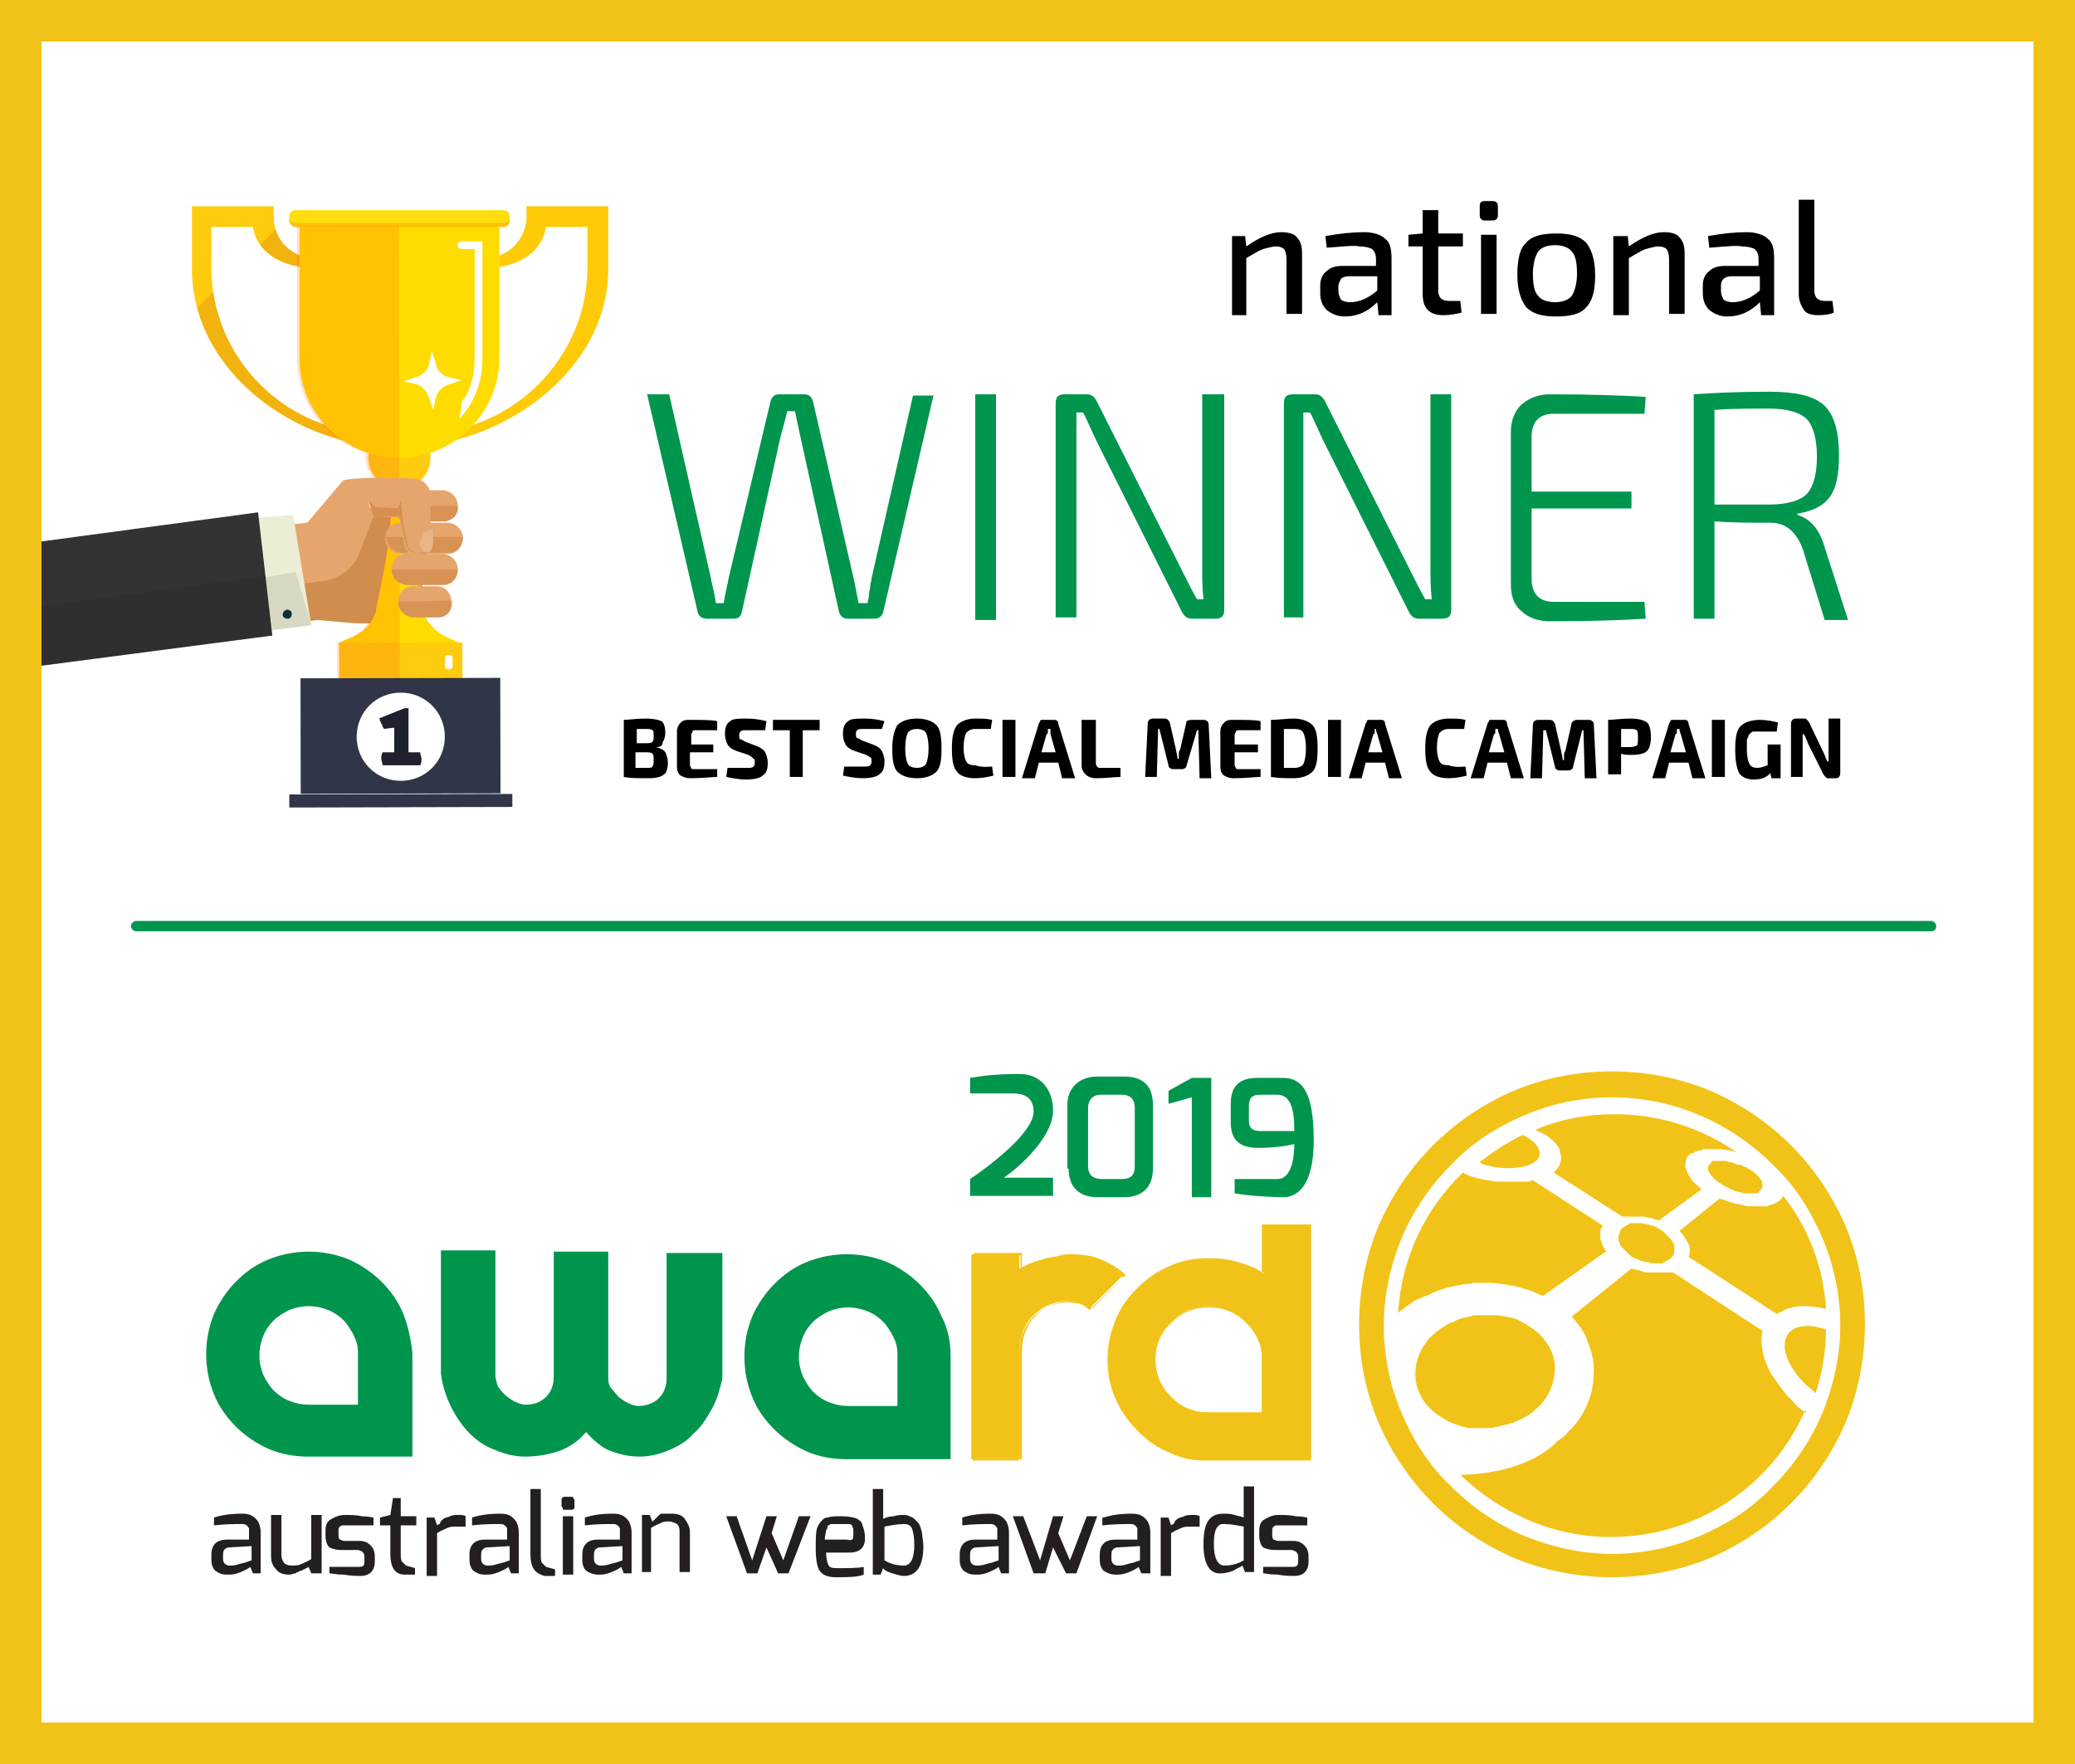 <?xml version="1.0" encoding="UTF-8"?>
<svg xmlns="http://www.w3.org/2000/svg" xmlns:xlink="http://www.w3.org/1999/xlink" version="1.1" id="Layer_1" x="0px" y="0px" width="160px" height="136px" viewBox="0 0 160 136" style="enable-background:new 0 0 160 136;" xml:space="preserve">
<rect x="0" y="0" width="160" height="136" fill="#808080" stroke="none"/>
<style type="text/css">
	.st0{fill:#FFFFFF;}
	.st1{fill:#F1C318;}
	.st2{fill:#00954C;}
	.st3{fill:#231F20;}
	.st4{clip-path:url(#SVGID_2_);}
	.st5{fill:#E6A56C;}
	.st6{opacity:0.28;}
	.st7{fill:#964F00;}
	.st8{fill:#FFCB0F;}
	.st9{opacity:0.22;clip-path:url(#SVGID_4_);}
	.st10{fill:#C4610B;}
	.st11{fill:#FFCA08;}
	.st12{fill:#FFDE0F;}
	.st13{fill:#FFDC00;}
	.st14{fill:#FFC003;}
	.st15{opacity:0.22;clip-path:url(#SVGID_6_);}
	.st16{fill:#FF6B0F;}
	.st17{fill:#303547;}
	.st18{opacity:0.23;}
	.st19{opacity:0.39;}
	.st20{fill:#1F222E;}
	.st21{opacity:0.22;}
	.st22{fill:#A64D00;}
	.st23{opacity:0.27;}
	.st24{fill:#B05200;}
	.st25{fill:#E8B589;}
	.st26{fill:#ECEDD5;}
	.st27{fill:#333333;}
	.st28{opacity:8.000000e-02;}
	.st29{fill:#0B343D;}
	.st30{opacity:9.000000e-02;}
</style>
<g>
	<g>
		<rect x="1.6" y="1.6" class="st0" width="156.8" height="132.8"></rect>
	</g>
	<g>
		<path class="st1" d="M156.8,3.2v129.6H3.2V3.2H156.8 M160,0H0v136h160V0L160,0z"></path>
	</g>
</g>
<g>
	<path class="st2" d="M148.9,71.8H10.5c-0.2,0-0.4-0.2-0.4-0.4s0.2-0.4,0.4-0.4h138.4c0.2,0,0.4,0.2,0.4,0.4S149.2,71.8,148.9,71.8z   "></path>
</g>
<g>
	<g>
		<path class="st0" d="M142.6,102.2c0,10.1-8.2,18.3-18.3,18.3c-10.1,0-18.3-8.2-18.3-18.3c0-10.1,8.2-18.3,18.3-18.3    C134.4,83.9,142.6,92.1,142.6,102.2L142.6,102.2z"></path>
	</g>
	<g>
		<path class="st3" d="M17.2,120.2c0,0.3,0.2,0.5,0.5,0.5c0.2,0,0.4,0,0.7-0.1c0.3-0.1,0.5-0.1,0.7-0.2l0.3-0.1v-1.1l-1.7,0.1    c-0.3,0-0.5,0.2-0.5,0.5V120.2L17.2,120.2z M16.5,117c0.6-0.2,1.3-0.3,2.2-0.3c0.6,0,0.9,0.2,1.2,0.6c0.1,0.2,0.2,0.5,0.2,0.8v3.2    h-0.6l-0.2-0.5c0,0-0.1,0.1-0.3,0.2c-0.2,0.1-0.4,0.2-0.7,0.3c-0.3,0.1-0.5,0.1-0.8,0.1c-0.4,0-0.6-0.1-0.9-0.3    c-0.2-0.2-0.3-0.5-0.3-0.8v-0.5c0-0.3,0.1-0.6,0.3-0.8c0.2-0.2,0.5-0.3,0.9-0.3c0.6,0,1.2,0,1.7,0c0-0.2,0-0.3,0-0.4    c0-0.1,0-0.1,0-0.2c0-0.1,0-0.1,0-0.2c0-0.1,0-0.1-0.1-0.2c0-0.1-0.1-0.1-0.1-0.1c-0.1-0.1-0.2-0.1-0.4-0.1c-0.5,0-1.2,0-2.1,0.1    V117L16.5,117z"></path>
	</g>
	<g>
		<path class="st3" d="M20.9,119.9v-3.1h0.8v3.1c0,0.3,0.1,0.4,0.2,0.6c0.1,0.1,0.3,0.2,0.6,0.2c0.2,0,0.5,0,0.7-0.1    c0.2-0.1,0.5-0.2,0.8-0.4v-3.4h0.8v4.5H24l-0.2-0.5c0,0-0.1,0.1-0.2,0.1c-0.1,0.1-0.2,0.1-0.2,0.1c0,0-0.1,0.1-0.2,0.1    c-0.1,0-0.2,0.1-0.2,0.1c-0.1,0-0.1,0-0.2,0.1c-0.2,0-0.3,0.1-0.5,0.1c-0.4,0-0.8-0.1-1-0.4C21,120.7,20.9,120.4,20.9,119.9    L20.9,119.9z"></path>
	</g>
	<g>
		<path class="st3" d="M26.6,116.8c0.4,0,0.9,0,1.3,0.1c0.5,0,0.8,0.1,0.9,0.1v0.6h-2.2c-0.2,0-0.3,0-0.4,0.1    c-0.1,0.1-0.1,0.2-0.1,0.3v0.3c0,0.2,0,0.3,0.1,0.4c0.1,0,0.2,0.1,0.3,0.1h1.3c0.2,0,0.5,0.1,0.6,0.2c0.3,0.2,0.5,0.5,0.5,1v0.4    c0,0.7-0.4,1.1-1.1,1.1c-0.3,0-0.7,0-1.3-0.1c-0.6,0-0.9-0.1-1.1-0.1v-0.5h2.3c0.3,0,0.4-0.1,0.4-0.4v-0.4c0-0.2-0.1-0.3-0.2-0.4    c-0.1,0-0.2-0.1-0.3-0.1h-1.3c-0.4,0-0.7-0.1-0.9-0.2c-0.2-0.2-0.3-0.5-0.3-0.9V118c0-0.4,0.1-0.6,0.3-0.8    C25.9,116.9,26.2,116.8,26.6,116.8L26.6,116.8z"></path>
	</g>
	<g>
		<path class="st3" d="M30.9,115.6v1.3h1.2v0.7h-1.2v2.1c0,0.3,0,0.6,0.1,0.7c0.1,0.1,0.2,0.2,0.3,0.3c0.4,0.1,0.7,0.2,0.7,0.2v0.5    h-0.8c-0.7,0-1.1-0.5-1.1-1.6v-2.2h-0.8V117l0.8-0.2l0.2-1.3H30.9L30.9,115.6z"></path>
	</g>
	<g>
		<path class="st3" d="M34.2,117.1c0.1-0.1,0.3-0.1,0.5-0.2c0.2-0.1,0.4-0.1,0.7-0.1c0.2,0,0.4,0,0.5,0.1v0.8c-0.1,0-0.4,0-0.7,0    c-0.3,0-0.5,0-0.7,0.1c-0.2,0.1-0.5,0.2-0.8,0.4v3.3h-0.8v-4.5h0.6l0.2,0.6c0,0,0.1-0.1,0.2-0.1C34,117.2,34.1,117.2,34.2,117.1    L34.2,117.1z"></path>
	</g>
	<g>
		<path class="st3" d="M37.1,120.2c0,0.3,0.2,0.5,0.5,0.5c0.2,0,0.4,0,0.7-0.1c0.3-0.1,0.5-0.1,0.7-0.2l0.3-0.1v-1.1l-1.7,0.1    c-0.3,0-0.5,0.2-0.5,0.5V120.2L37.1,120.2z M36.4,117c0.6-0.2,1.3-0.3,2.2-0.3c0.6,0,0.9,0.2,1.2,0.6c0.1,0.2,0.2,0.5,0.2,0.8v3.2    h-0.6l-0.2-0.5c0,0-0.1,0.1-0.3,0.2c-0.2,0.1-0.4,0.2-0.7,0.3c-0.3,0.1-0.5,0.1-0.8,0.1c-0.4,0-0.6-0.1-0.9-0.3    c-0.2-0.2-0.3-0.5-0.3-0.8v-0.5c0-0.3,0.1-0.6,0.3-0.8c0.2-0.2,0.5-0.3,0.9-0.3c0.6,0,1.2,0,1.7,0c0-0.2,0-0.3,0-0.4    c0-0.1,0-0.1,0-0.2c0-0.1,0-0.1,0-0.2c0-0.1,0-0.1-0.1-0.2c0-0.1-0.1-0.1-0.1-0.1c-0.1-0.1-0.2-0.1-0.4-0.1c-0.5,0-1.2,0-2.1,0.1    V117L36.4,117z"></path>
	</g>
	<g>
		<path class="st3" d="M40.9,119.8v-5h0.8v5c0,0.3,0,0.6,0.1,0.7c0.1,0.1,0.2,0.2,0.3,0.3c0.4,0.1,0.7,0.2,0.7,0.2v0.5H42    C41.2,121.3,40.9,120.8,40.9,119.8L40.9,119.8z"></path>
	</g>
	<g>
		<path class="st3" d="M43.4,116.9h0.8v4.5h-0.8V116.9L43.4,116.9z M43.3,116.1v-0.5c0-0.1,0.1-0.2,0.2-0.2h0.6c0.1,0,0.1,0,0.1,0.1    c0,0,0.1,0.1,0.1,0.2v0.5c0,0.1-0.1,0.2-0.2,0.2h-0.6c-0.1,0-0.1,0-0.1-0.1C43.4,116.2,43.3,116.2,43.3,116.1L43.3,116.1z"></path>
	</g>
	<g>
		<path class="st3" d="M45.8,120.2c0,0.3,0.2,0.5,0.5,0.5c0.2,0,0.4,0,0.7-0.1c0.3-0.1,0.5-0.1,0.7-0.2l0.3-0.1v-1.1l-1.7,0.1    c-0.3,0-0.5,0.2-0.5,0.5V120.2L45.8,120.2z M45.1,117c0.6-0.2,1.3-0.3,2.2-0.3c0.6,0,0.9,0.2,1.2,0.6c0.1,0.2,0.2,0.5,0.2,0.8v3.2    h-0.6l-0.2-0.5c0,0-0.1,0.1-0.3,0.2c-0.2,0.1-0.4,0.2-0.7,0.3c-0.3,0.1-0.5,0.1-0.8,0.1c-0.3,0-0.6-0.1-0.9-0.3    c-0.2-0.2-0.3-0.5-0.3-0.8v-0.5c0-0.3,0.1-0.6,0.3-0.8c0.2-0.2,0.5-0.3,0.9-0.3c0.6,0,1.2,0,1.7,0c0-0.2,0-0.3,0-0.4    c0-0.1,0-0.1,0-0.2c0-0.1,0-0.1,0-0.2c0-0.1,0-0.1-0.1-0.2c0-0.1-0.1-0.1-0.1-0.1c-0.1-0.1-0.2-0.1-0.4-0.1c-0.5,0-1.2,0-2.1,0.1    V117L45.1,117z"></path>
	</g>
	<g>
		<path class="st3" d="M49.5,121.3v-4.5h0.6l0.2,0.5c0,0,0.1,0,0.1-0.1c0.1,0,0.1-0.1,0.1-0.1c0,0,0.1,0,0.1-0.1    c0.1,0,0.1-0.1,0.1-0.1c0,0,0.1,0,0.1-0.1c0.1,0,0.1-0.1,0.2-0.1c0,0,0.1,0,0.2,0c0.1,0,0.1,0,0.2,0c0.1,0,0.3,0,0.4,0    c0.4,0,0.8,0.1,1,0.4c0.2,0.3,0.4,0.6,0.4,1v3.1h-0.8v-3.1c0-0.4-0.1-0.6-0.4-0.7c-0.1,0-0.2-0.1-0.4-0.1c-0.2,0-0.4,0-0.6,0.1    c-0.2,0.1-0.5,0.2-0.8,0.4v3.4H49.5L49.5,121.3z"></path>
	</g>
	<g>
		<polygon class="st3" points="56,116.9 56.8,116.9 58,120.3 59.1,116.9 59.9,116.9 59.5,118.2 60.4,120.3 61.6,116.9 62.5,116.9     60.8,121.3 60,121.3 59.1,119.3 58.4,121.3 57.6,121.3 56,116.9   "></polygon>
	</g>
	<g>
		<path class="st3" d="M65.8,118.4c0-0.2,0-0.4,0-0.5c0-0.1-0.1-0.2-0.1-0.3c-0.1-0.1-0.2-0.1-0.3-0.1c-0.1,0-0.3,0-0.4,0    c-0.2,0-0.3,0-0.4,0c-0.1,0-0.2,0-0.3,0c-0.1,0-0.2,0-0.2,0c0,0-0.1,0-0.2,0.1c-0.1,0-0.1,0.1-0.1,0.2c0,0.1-0.1,0.1-0.1,0.2    c0,0.1-0.1,0.4-0.1,0.7h1.7C65.7,118.8,65.8,118.7,65.8,118.4L65.8,118.4z M63.1,117.6c0.1-0.2,0.2-0.3,0.3-0.4    c0.1-0.1,0.2-0.2,0.4-0.2c0.3-0.1,0.6-0.1,1.1-0.1c0.6,0,1,0.1,1.2,0.2c0.2,0.1,0.4,0.3,0.4,0.5c0.1,0.2,0.2,0.6,0.2,1    c0,0.7-0.4,1.1-1.2,1.1h-1.8c0,0.5,0.1,0.8,0.2,1c0.1,0.2,0.4,0.2,0.7,0.2c0.9,0,1.6,0,2-0.1v0.6c-0.5,0.2-1.2,0.2-2.2,0.2    c-0.6,0-1-0.2-1.2-0.5c-0.2-0.3-0.3-0.9-0.3-1.7C62.9,118.5,62.9,117.9,63.1,117.6L63.1,117.6z"></path>
	</g>
	<g>
		<path class="st3" d="M69.7,120.7c0.5,0,0.8-0.5,0.8-1.6c0-0.6-0.1-1.1-0.2-1.3c-0.1-0.2-0.3-0.3-0.6-0.3c-0.5,0-1,0.1-1.5,0.2v2.6    C68.7,120.6,69.2,120.7,69.7,120.7L69.7,120.7z M68.1,114.7v2.4c0.2-0.1,0.5-0.2,0.8-0.2c0.3-0.1,0.6-0.1,0.7-0.1    c0.2,0,0.4,0,0.5,0.1c0.1,0,0.3,0.1,0.4,0.2c0.1,0.1,0.2,0.2,0.3,0.3c0.1,0.1,0.1,0.2,0.2,0.4c0,0.1,0.1,0.3,0.1,0.4    c0,0.3,0.1,0.6,0.1,1c0,1.5-0.5,2.3-1.5,2.3c-0.3,0-0.5-0.1-0.9-0.2c-0.3-0.1-0.6-0.2-0.7-0.4l-0.2,0.5h-0.6v-6.6H68.1L68.1,114.7    z"></path>
	</g>
	<g>
		<path class="st3" d="M74.8,120.2c0,0.3,0.2,0.5,0.5,0.5c0.2,0,0.4,0,0.7-0.1c0.3-0.1,0.5-0.1,0.7-0.2l0.3-0.1v-1.1l-1.7,0.1    c-0.3,0-0.5,0.2-0.5,0.5V120.2L74.8,120.2z M74.2,117c0.6-0.2,1.3-0.3,2.2-0.3c0.6,0,0.9,0.2,1.2,0.6c0.1,0.2,0.2,0.5,0.2,0.8v3.2    h-0.6l-0.2-0.5c0,0-0.1,0.1-0.3,0.2c-0.2,0.1-0.4,0.2-0.7,0.3c-0.3,0.1-0.5,0.1-0.8,0.1c-0.4,0-0.6-0.1-0.9-0.3    c-0.2-0.2-0.3-0.5-0.3-0.8v-0.5c0-0.3,0.1-0.6,0.3-0.8c0.2-0.2,0.5-0.3,0.9-0.3c0.6,0,1.2,0,1.7,0c0-0.2,0-0.3,0-0.4    c0-0.1,0-0.1,0-0.2c0-0.1,0-0.1,0-0.2c0-0.1,0-0.1-0.1-0.2c0-0.1-0.1-0.1-0.1-0.1c-0.1-0.1-0.2-0.1-0.4-0.1c-0.5,0-1.2,0-2.1,0.1    V117L74.2,117z"></path>
	</g>
	<g>
		<polygon class="st3" points="78.1,116.9 78.9,116.9 80.2,120.3 81.2,116.9 82,116.9 81.6,118.2 82.5,120.3 83.8,116.9 84.6,116.9     83,121.3 82.2,121.3 81.2,119.3 80.6,121.3 79.7,121.3 78.1,116.9   "></polygon>
	</g>
	<g>
		<path class="st3" d="M85.7,120.2c0,0.3,0.2,0.5,0.5,0.5c0.2,0,0.4,0,0.7-0.1c0.3-0.1,0.5-0.1,0.7-0.2l0.3-0.1v-1.1l-1.7,0.1    c-0.3,0-0.5,0.2-0.5,0.5V120.2L85.7,120.2z M85.1,117c0.6-0.2,1.3-0.3,2.2-0.3c0.6,0,0.9,0.2,1.2,0.6c0.1,0.2,0.2,0.5,0.2,0.8v3.2    H88l-0.2-0.5c0,0-0.1,0.1-0.3,0.2c-0.2,0.1-0.4,0.2-0.7,0.3c-0.3,0.1-0.5,0.1-0.8,0.1c-0.3,0-0.6-0.1-0.9-0.3    c-0.2-0.2-0.3-0.5-0.3-0.8v-0.5c0-0.3,0.1-0.6,0.3-0.8c0.2-0.2,0.5-0.3,0.9-0.3c0.6,0,1.2,0,1.7,0c0-0.2,0-0.3,0-0.4    c0-0.1,0-0.1,0-0.2c0-0.1,0-0.1,0-0.2c0-0.1,0-0.1-0.1-0.2c0-0.1-0.1-0.1-0.1-0.1c-0.1-0.1-0.2-0.1-0.4-0.1c-0.5,0-1.2,0-2.1,0.1    V117L85.1,117z"></path>
	</g>
	<g>
		<path class="st3" d="M90.8,117.1c0.1-0.1,0.3-0.1,0.5-0.2c0.2-0.1,0.4-0.1,0.7-0.1c0.2,0,0.4,0,0.5,0.1v0.8c-0.1,0-0.4,0-0.7,0    s-0.5,0-0.7,0.1c-0.2,0.1-0.5,0.2-0.8,0.4v3.3h-0.8v-4.5h0.6l0.2,0.6c0,0,0.1-0.1,0.2-0.1C90.6,117.2,90.7,117.2,90.8,117.1    L90.8,117.1z"></path>
	</g>
	<g>
		<path class="st3" d="M93.6,119.1c0,1,0.3,1.6,0.8,1.6c0.5,0,1-0.1,1.5-0.4v-2.6c-0.5-0.1-1-0.2-1.5-0.2c-0.2,0-0.3,0-0.4,0.1    C93.7,117.8,93.6,118.3,93.6,119.1L93.6,119.1z M92.8,119.1c0-0.9,0.1-1.5,0.4-1.9c0.2-0.3,0.6-0.5,1.1-0.5c0.3,0,0.6,0,0.9,0.1    c0.3,0.1,0.5,0.1,0.7,0.2v-2.4h0.8v6.6H96l-0.2-0.5c-0.1,0.1-0.4,0.2-0.7,0.4c-0.3,0.1-0.6,0.2-0.9,0.2    C93.3,121.4,92.8,120.6,92.8,119.1L92.8,119.1z"></path>
	</g>
	<g>
		<path class="st3" d="M98.6,116.8c0.4,0,0.9,0,1.3,0.1c0.5,0,0.8,0.1,0.9,0.1v0.6h-2.2c-0.2,0-0.3,0-0.4,0.1    c-0.1,0.1-0.1,0.2-0.1,0.3v0.3c0,0.2,0,0.3,0.1,0.4c0.1,0,0.2,0.1,0.3,0.1h1.3c0.2,0,0.5,0.1,0.6,0.2c0.3,0.2,0.5,0.5,0.5,1v0.4    c0,0.7-0.4,1.1-1.1,1.1c-0.3,0-0.7,0-1.3-0.1c-0.6,0-0.9-0.1-1.1-0.1v-0.5h2.3c0.3,0,0.4-0.1,0.4-0.4v-0.4c0-0.2-0.1-0.3-0.2-0.4    c-0.1,0-0.2-0.1-0.3-0.1h-1.3c-0.4,0-0.7-0.1-0.9-0.2c-0.2-0.2-0.3-0.5-0.3-0.9V118c0-0.4,0.1-0.6,0.3-0.8    C97.9,116.9,98.2,116.8,98.6,116.8L98.6,116.8z"></path>
	</g>
	<g>
		<path class="st1" d="M139.3,106.8c0.2,0.2,0.5,0.4,0.7,0.6c0.5-1.5,0.8-3.2,0.8-4.9c-1.2-0.4-2.3-0.4-2.9,0.3    C137.2,103.7,137.8,105.4,139.3,106.8L139.3,106.8z"></path>
	</g>
	<g>
		<path class="st1" d="M128.2,94.9c-0.2-0.1-0.3-0.2-0.5-0.3c-0.2-0.1-0.4-0.1-0.6-0.2c-0.2,0-0.4-0.1-0.6-0.1c-0.2,0-0.4,0-0.5,0    c-0.1,0-0.1,0-0.2,0c-0.1,0-0.1,0-0.2,0.1c-0.1,0-0.1,0-0.2,0.1c-0.1,0-0.1,0.1-0.2,0.1c-0.1,0.1-0.2,0.1-0.2,0.2    c-0.1,0.1-0.1,0.1-0.1,0.2c0,0.1-0.1,0.2-0.1,0.3c0,0.1,0,0.2,0,0.3c0,0.1,0.1,0.2,0.1,0.3c0,0.1,0.1,0.2,0.2,0.3    c0.1,0.1,0.2,0.2,0.3,0.3c0.1,0.1,0.2,0.2,0.3,0.3c0.1,0.1,0.3,0.2,0.4,0.2c0.1,0.1,0.3,0.1,0.4,0.2c0.1,0,0.3,0.1,0.4,0.1    c0.1,0,0.3,0,0.4,0.1c0.1,0,0.1,0,0.2,0c0.1,0,0.1,0,0.2,0c0.1,0,0.1,0,0.2,0c0.1,0,0.1,0,0.2,0c0.1,0,0.1,0,0.2-0.1    c0.1,0,0.1,0,0.2-0.1c0.1,0,0.1-0.1,0.2-0.1c0.1,0,0.1-0.1,0.1-0.1c0.2-0.1,0.3-0.3,0.3-0.5c0-0.2,0-0.4,0-0.5    c-0.1-0.2-0.2-0.4-0.3-0.5C128.6,95.3,128.4,95.1,128.2,94.9L128.2,94.9z"></path>
	</g>
	<g>
		<path class="st1" d="M137,101.3c0.1,0,0.1-0.1,0.2-0.1c0.1,0,0.1-0.1,0.2-0.1c0.1,0,0.1-0.1,0.2-0.1c0.1,0,0.1-0.1,0.2-0.1    c0.4-0.1,0.7-0.2,1.1-0.2c0.4,0,0.8,0,1.3,0.1c0.2,0,0.4,0.1,0.6,0.1c-0.2-3.3-1.4-6.3-3.3-8.7c-0.1,0.2-0.3,0.4-0.5,0.5    c-0.1,0-0.1,0.1-0.2,0.1c-0.1,0-0.2,0.1-0.3,0.1c-0.1,0-0.2,0.1-0.3,0.1c-0.1,0-0.2,0-0.3,0c-0.1,0-0.2,0-0.3,0    c-0.1,0-0.2,0-0.3,0c-0.1,0-0.2,0-0.3,0c-0.2,0-0.4,0-0.6-0.1c-0.2,0-0.4-0.1-0.6-0.1c-0.2-0.1-0.4-0.1-0.6-0.2    c-0.2-0.1-0.4-0.1-0.6-0.2l-3.1,2.5c0.2,0.2,0.3,0.3,0.4,0.5c0.1,0.2,0.2,0.3,0.3,0.5c0.1,0.2,0.1,0.3,0.1,0.5    c0,0.2,0,0.3-0.1,0.5L137,101.3L137,101.3z"></path>
	</g>
	<g>
		<path class="st1" d="M133.4,89.6c-0.1,0-0.3-0.1-0.4-0.1c-0.1,0-0.1,0-0.2,0c-0.1,0-0.1,0-0.1,0c0,0-0.1,0-0.1,0c0,0-0.1,0-0.1,0    c-0.1,0-0.1,0-0.2,0c-0.1,0-0.1,0-0.2,0c-0.1,0-0.1,0-0.1,0.1c0,0-0.1,0-0.1,0.1c-0.1,0.1-0.2,0.2-0.2,0.3c0,0.1,0,0.3,0.1,0.4    c0.1,0.2,0.2,0.3,0.4,0.5c0.2,0.2,0.4,0.3,0.7,0.5c0.1,0.1,0.3,0.1,0.4,0.2c0.1,0.1,0.3,0.1,0.4,0.2c0.1,0,0.3,0.1,0.4,0.1    c0.1,0,0.3,0.1,0.4,0.1c0.1,0,0.1,0,0.2,0c0.1,0,0.1,0,0.2,0c0.1,0,0.1,0,0.1,0c0,0,0.1,0,0.1,0c0.1,0,0.1,0,0.2,0    c0.1,0,0.1,0,0.2,0c0,0,0.1,0,0.1-0.1c0,0,0.1-0.1,0.1-0.1c0.1-0.1,0.2-0.2,0.2-0.4c0-0.1,0-0.3-0.1-0.4c-0.1-0.2-0.2-0.3-0.4-0.5    c-0.2-0.2-0.4-0.3-0.6-0.4c-0.1-0.1-0.2-0.1-0.4-0.2c-0.1-0.1-0.3-0.1-0.4-0.1C133.7,89.7,133.6,89.6,133.4,89.6L133.4,89.6z"></path>
	</g>
	<g>
		<path class="st1" d="M119,87.4c0.4,0.2,0.7,0.5,0.9,0.7c0.2,0.2,0.4,0.5,0.4,0.8c0.1,0.3,0.1,0.5,0,0.8c-0.1,0.3-0.3,0.5-0.5,0.7    l5.3,3.4c0,0,0.1,0,0.1,0c0,0,0.1,0,0.1,0c0,0,0.1,0,0.1,0c0,0,0.1,0,0.1,0c0.2,0,0.4,0,0.6,0c0.2,0,0.4,0,0.6,0    c0.2,0,0.4,0.1,0.6,0.1c0.2,0.1,0.4,0.1,0.6,0.2l3.3-2.4c-0.3-0.3-0.6-0.5-0.8-0.8c-0.2-0.3-0.3-0.5-0.4-0.8c-0.1-0.2,0-0.5,0-0.7    c0.1-0.2,0.2-0.4,0.5-0.5c0.1,0,0.2-0.1,0.2-0.1c0.1,0,0.2-0.1,0.3-0.1c0.1,0,0.2,0,0.3-0.1c0.1,0,0.2,0,0.3,0c0.1,0,0.2,0,0.2,0    c0.1,0,0.2,0,0.3,0c0.1,0,0.2,0,0.3,0c0.1,0,0.2,0,0.3,0c0.2,0,0.5,0.1,0.7,0.1c0.1,0,0.3,0.1,0.4,0.1c0.1,0,0.1,0,0.2,0.1    c-2.7-1.9-6-3-9.5-3c-2.2,0-4.2,0.4-6.1,1.2C118.5,87.2,118.8,87.3,119,87.4L119,87.4z"></path>
	</g>
	<g>
		<path class="st1" d="M115.4,90c1.5,0.2,3.1-0.1,3.3-0.9c0.1-0.6-0.4-1.2-1.3-1.6c-1.2,0.6-2.3,1.3-3.3,2.1    C114.3,89.8,114.8,89.9,115.4,90L115.4,90z"></path>
	</g>
	<g>
		<path class="st1" d="M114.7,110.1c0.5,0,1.1-0.2,1.6-0.3c0.2-0.1,0.4-0.1,0.6-0.2c0.2-0.1,0.4-0.2,0.6-0.3    c0.2-0.1,0.4-0.2,0.5-0.3c0.2-0.1,0.3-0.3,0.5-0.4c0.5-0.5,0.9-1,1.1-1.6c0.2-0.5,0.3-1.1,0.3-1.6c0-0.5-0.2-1.1-0.4-1.5    c-0.3-0.5-0.6-0.9-1.1-1.3c-0.2-0.2-0.5-0.3-0.7-0.5c-0.3-0.1-0.5-0.3-0.8-0.4c-0.3-0.1-0.6-0.2-0.9-0.2c-0.3-0.1-0.6-0.1-1-0.1    c-0.1,0-0.3,0-0.4,0c-0.1,0-0.3,0-0.4,0c-0.1,0-0.3,0-0.4,0c-0.1,0-0.3,0-0.4,0.1c-0.2,0-0.4,0.1-0.6,0.1    c-0.2,0.1-0.4,0.1-0.5,0.2c-0.2,0.1-0.4,0.2-0.5,0.2c-0.2,0.1-0.3,0.2-0.5,0.3c-0.6,0.4-1.1,0.8-1.4,1.3c-0.4,0.5-0.6,1.1-0.7,1.6    c-0.1,0.6-0.1,1.2,0.1,1.8c0.2,0.6,0.5,1.2,1.1,1.7c0.4,0.4,0.8,0.6,1.3,0.9c0.5,0.2,1,0.4,1.5,0.5    C113.6,110.1,114.1,110.1,114.7,110.1L114.7,110.1z"></path>
	</g>
	<g>
		<path class="st1" d="M139.2,108.9c-0.4-0.3-0.7-0.5-0.9-0.8c-0.2-0.2-0.3-0.3-0.5-0.5c-0.5-0.6-0.9-1.2-1.3-1.8    c-0.3-0.6-0.5-1.1-0.6-1.7c-0.1-0.5-0.1-1,0-1.5l-6.9-4.5c0,0-0.1,0-0.1,0c0,0-0.1,0-0.1,0c0,0-0.1,0-0.1,0c0,0-0.1,0-0.1,0    c-0.1,0-0.2,0-0.3,0c-0.1,0-0.2,0-0.3,0c-0.1,0-0.2,0-0.3,0c-0.1,0-0.2,0-0.3,0c-0.1,0-0.3,0-0.4,0c-0.1,0-0.3,0-0.4-0.1    c-0.1,0-0.3-0.1-0.4-0.1c-0.1,0-0.3-0.1-0.4-0.1l-4.6,3.7c0.5,0.6,1,1.2,1.2,1.9c0.3,0.7,0.5,1.5,0.5,2.2c0,0.8-0.1,1.6-0.4,2.4    c-0.3,0.8-0.8,1.7-1.6,2.4c-0.2,0.3-0.5,0.5-0.8,0.7c-0.1,0.1-0.2,0.2-0.3,0.3c-1.7,1.5-4.3,2.2-6.9,2.3c-0.1,0-0.2,0-0.3,0    c3,2.9,7.1,4.8,11.6,4.8c6.7,0,12.5-4,15-9.8C139.3,108.9,139.3,108.9,139.2,108.9L139.2,108.9z"></path>
	</g>
	<g>
		<path class="st1" d="M123.8,96.4c-0.1-0.1-0.1-0.2-0.2-0.3c0-0.1-0.1-0.2-0.1-0.3c0-0.1-0.1-0.2-0.1-0.3c0-0.1,0-0.2,0-0.3    c0-0.1,0-0.2,0-0.3c0-0.1,0-0.2,0.1-0.2c0-0.1,0.1-0.2,0.1-0.2l-5.4-3.5c-0.1,0-0.2,0-0.2,0.1c-0.1,0-0.2,0-0.3,0    c-0.1,0-0.2,0-0.3,0c-0.1,0-0.2,0-0.3,0c-0.1,0-0.3,0-0.4,0c-0.1,0-0.3,0-0.4,0c-0.1,0-0.3,0-0.4,0c-0.1,0-0.3,0-0.4,0    c-0.2,0-0.4,0-0.6-0.1c0,0-0.1,0-0.1,0c-0.8-0.1-1.5-0.3-2-0.6c-2.9,2.8-4.7,6.5-5,10.8c0.4-0.3,0.7-0.5,1.1-0.8    c0.3-0.2,0.6-0.3,0.8-0.4c0.3-0.1,0.6-0.2,0.9-0.4c0.3-0.1,0.6-0.2,0.9-0.3c0.3-0.1,0.6-0.1,0.9-0.2c0.2,0,0.4-0.1,0.6-0.1    c0.2,0,0.4,0,0.6-0.1c0.2,0,0.4,0,0.6,0c0.2,0,0.4,0,0.6,0c0.4,0,0.8,0.1,1.1,0.1c0.4,0.1,0.7,0.1,1.1,0.2c0.3,0.1,0.7,0.2,1,0.3    c0.3,0.1,0.6,0.3,1,0.4l4.8-3.4C124,96.6,123.9,96.5,123.8,96.4L123.8,96.4z"></path>
	</g>
	<g>
		<path class="st1" d="M124.3,84.6c-2.4,0-4.7,0.5-6.8,1.4c-2.1,0.9-4,2.1-5.6,3.8c-1.6,1.6-2.9,3.5-3.8,5.6    c-0.9,2.2-1.4,4.5-1.4,6.8c0,2.4,0.5,4.7,1.4,6.8c0.9,2.1,2.1,4,3.8,5.6c1.6,1.6,3.5,2.9,5.6,3.8c2.2,0.9,4.5,1.4,6.8,1.4    c2.4,0,4.7-0.5,6.8-1.4c2.1-0.9,4-2.1,5.6-3.8c1.6-1.6,2.9-3.5,3.8-5.6c0.9-2.2,1.4-4.5,1.4-6.8c0-2.4-0.5-4.7-1.4-6.8    c-0.9-2.1-2.1-4-3.8-5.6c-1.6-1.6-3.5-2.9-5.6-3.8C129,85.1,126.7,84.6,124.3,84.6L124.3,84.6z M124.3,121.6    c-2.6,0-5.2-0.5-7.6-1.5c-2.3-1-4.4-2.4-6.2-4.2c-1.8-1.8-3.2-3.9-4.2-6.2c-1-2.4-1.5-4.9-1.5-7.6c0-2.6,0.5-5.2,1.5-7.6    c1-2.3,2.4-4.4,4.2-6.2c1.8-1.8,3.9-3.2,6.2-4.2c2.4-1,4.9-1.5,7.6-1.5c2.6,0,5.2,0.5,7.6,1.5c2.3,1,4.4,2.4,6.2,4.2    c1.8,1.8,3.2,3.9,4.2,6.2c1,2.4,1.5,4.9,1.5,7.6c0,2.6-0.5,5.2-1.5,7.6c-1,2.3-2.4,4.4-4.2,6.2c-1.8,1.8-3.9,3.2-6.2,4.2    C129.5,121.1,126.9,121.6,124.3,121.6L124.3,121.6z"></path>
	</g>
	<g>
		<path class="st2" d="M33.8,99.1L33.8,99.1L33.8,99.1L33.8,99.1z M51.4,96.6v9.6c0,0.7-0.2,1.2-0.6,1.6c-0.4,0.4-1,0.6-1.6,0.6    c-0.2,0-0.5-0.1-0.7-0.2c-0.3-0.1-0.5-0.3-0.8-0.5c-0.2-0.2-0.4-0.5-0.6-0.7c-0.2-0.3-0.2-0.6-0.2-0.9v-9.6h-4.2v9.6    c0,0.7-0.2,1.2-0.6,1.6c-0.4,0.4-0.9,0.6-1.6,0.6c-0.2,0-0.5-0.1-0.7-0.2c-0.3-0.1-0.5-0.3-0.8-0.5c-0.2-0.2-0.4-0.4-0.6-0.7    c-0.1-0.3-0.2-0.6-0.2-0.9v-9.6h-4.2l0,3.1v6.4l0,0c0.1,0.9,0.4,1.8,0.8,2.6c0.4,0.8,0.9,1.5,1.4,2c0.6,0.6,1.2,1,2,1.3    c0.7,0.3,1.5,0.5,2.3,0.5c1,0,2-0.2,2.8-0.5c0.7-0.3,1.3-0.7,1.9-1.4c0.5,0.6,1.1,1.1,1.7,1.4c0.8,0.3,1.5,0.5,2.4,0.5    c0.8,0,1.6-0.2,2.3-0.5c0.7-0.3,1.4-0.7,1.9-1.3c0.6-0.5,1-1.2,1.4-1.9c0.4-0.7,0.6-1.5,0.8-2.3l0,0V96.6H51.4L51.4,96.6z"></path>
	</g>
	<g>
		<path class="st2" d="M27.5,108.3h-3.7c0,0,0,0,0,0c-0.5,0-1-0.1-1.5-0.3c-0.5-0.2-0.9-0.5-1.2-0.8c-0.3-0.3-0.6-0.8-0.8-1.2    c-0.2-0.5-0.3-1-0.3-1.5c0-0.5,0.1-1,0.3-1.5c0.2-0.5,0.5-0.9,0.8-1.2c0.3-0.3,0.8-0.6,1.2-0.8c0.5-0.2,1-0.3,1.5-0.3    c0.5,0,1,0.1,1.5,0.3c0.5,0.2,0.9,0.5,1.2,0.8c0.3,0.3,0.6,0.8,0.8,1.2c0.2,0.4,0.3,0.8,0.3,1.2h0v0c0,0.1,0,0.2,0,0.2    c0,0.1,0,0.2,0,0.2V108.3L27.5,108.3z M31.1,101.3c-0.4-1-1-1.8-1.7-2.5c-0.7-0.7-1.6-1.3-2.5-1.7c-1-0.4-2-0.6-3.1-0.6    c-1.1,0-2.1,0.2-3.1,0.6c-1,0.4-1.8,1-2.5,1.7c-0.7,0.7-1.3,1.6-1.7,2.5c-0.4,1-0.6,2-0.6,3.1c0,1.1,0.2,2.1,0.6,3.1    c0.4,1,1,1.8,1.7,2.5c0.7,0.7,1.6,1.3,2.5,1.7c0.9,0.4,2,0.6,3,0.6v0h8.1v0h0v-8C31.7,103.4,31.5,102.3,31.1,101.3L31.1,101.3z"></path>
	</g>
	<g>
		<path class="st2" d="M69.1,108.4h-3.7c0,0,0,0,0,0c-0.5,0-1-0.1-1.5-0.3c-0.5-0.2-0.9-0.5-1.2-0.8c-0.3-0.3-0.6-0.8-0.8-1.2    c-0.2-0.5-0.3-1-0.3-1.5c0-0.5,0.1-1,0.3-1.5c0.2-0.5,0.5-0.9,0.8-1.2c0.3-0.3,0.8-0.6,1.2-0.8c0.5-0.2,1-0.3,1.5-0.3    c0.5,0,1,0.1,1.5,0.3c0.5,0.2,0.9,0.5,1.2,0.8c0.3,0.3,0.6,0.8,0.8,1.2c0.2,0.4,0.3,0.8,0.3,1.2h0v0c0,0.1,0,0.2,0,0.2    c0,0.1,0,0.2,0,0.2V108.4L69.1,108.4z M72.6,101.5c-0.4-1-1-1.8-1.7-2.5c-0.7-0.7-1.6-1.3-2.5-1.7c-1-0.4-2-0.6-3.1-0.6    c-1.1,0-2.1,0.2-3.1,0.6c-1,0.4-1.8,1-2.5,1.7c-0.7,0.7-1.3,1.6-1.7,2.5c-0.4,1-0.6,2-0.6,3.1c0,1.1,0.2,2.1,0.6,3.1    c0.4,1,1,1.8,1.7,2.5c0.7,0.7,1.6,1.3,2.5,1.7c0.9,0.4,2,0.6,3,0.6v0h8.1v-8C73.3,103.5,73.1,102.4,72.6,101.5L72.6,101.5z"></path>
	</g>
	<g>
		<path class="st1" d="M97.4,108.9h-3.9c-0.1,0-0.2,0-0.3,0c-0.6,0-1.1-0.1-1.6-0.3c-0.5-0.2-0.9-0.5-1.3-0.9    c-0.4-0.4-0.7-0.8-0.9-1.3c-0.2-0.5-0.3-1-0.3-1.6c0-0.6,0.1-1.1,0.3-1.6c0.2-0.5,0.5-0.9,0.9-1.3c0.4-0.4,0.8-0.7,1.3-0.9    c0.5-0.2,1-0.3,1.6-0.3c0.6,0,1.1,0.1,1.6,0.3c0.5,0.2,0.9,0.5,1.3,0.9c0.4,0.4,0.7,0.8,0.9,1.3c0.2,0.4,0.3,0.9,0.3,1.4h0v0.2    c0,0,0,0,0,0c0,0,0,0,0,0V108.9L97.4,108.9z M98,94.4L98,94.4l-0.6,0v3.8c-0.6-0.4-1.3-0.7-2-0.9C94.8,97.1,94,97,93.2,97    c-1.1,0-2.1,0.2-3,0.6c-0.9,0.4-1.8,1-2.5,1.7c-0.7,0.7-1.3,1.5-1.7,2.5c-0.4,1-0.6,2-0.6,3c0,1.1,0.2,2.1,0.6,3    c0.4,0.9,1,1.8,1.7,2.5c0.7,0.7,1.5,1.3,2.5,1.7c0.8,0.4,1.7,0.6,2.6,0.6v0H98v0h3.1V94.4H98L98,94.4z"></path>
	</g>
	<g>
		<path class="st1" d="M93.2,100.7c-0.6,0-1.1,0.1-1.6,0.3c-0.5,0.2-0.9,0.5-1.3,0.9c-0.4,0.4-0.7,0.8-0.9,1.3    c-0.2,0.5-0.3,1-0.3,1.6c0,0.6,0.1,1.1,0.3,1.6c0.2,0.5,0.5,0.9,0.9,1.3c0.4,0.4,0.8,0.7,1.3,0.9c0.5,0.2,1,0.3,1.6,0.3    c0.1,0,0.2,0,0.3,0h3.9v-4.1c0,0,0,0,0,0c0,0,0,0,0,0v-0.2h0l0,0c0-0.5-0.1-1-0.3-1.4c-0.2-0.5-0.5-0.9-0.9-1.3    c-0.4-0.4-0.8-0.7-1.3-0.9C94.4,100.8,93.8,100.7,93.2,100.7L93.2,100.7z M93.2,109c-0.6,0-1.1-0.1-1.6-0.3    c-0.5-0.2-1-0.5-1.3-0.9c-0.4-0.4-0.7-0.8-0.9-1.3c-0.2-0.5-0.3-1.1-0.3-1.6c0-0.6,0.1-1.1,0.3-1.6c0.2-0.5,0.5-0.9,0.9-1.3    c0.4-0.4,0.8-0.7,1.3-0.9c0.5-0.2,1.1-0.3,1.6-0.3c0.6,0,1.1,0.1,1.6,0.3c0.5,0.2,0.9,0.5,1.3,0.9c0.4,0.4,0.7,0.8,0.9,1.3    c0.2,0.4,0.3,0.9,0.3,1.4h0v0.2c0,0,0,0,0,0v0c0,0,0,0,0,0v4.1h-3.9C93.4,109,93.3,109,93.2,109L93.2,109z M98.1,112.6h3V94.4h-3    v0h-0.6v3.8l0,0c-0.6-0.4-1.3-0.7-2-0.9C94.8,97.1,94,97,93.2,97c-1.1,0-2.1,0.2-3,0.6c-0.9,0.4-1.8,1-2.5,1.7    c-0.7,0.7-1.3,1.5-1.7,2.5c-0.4,0.9-0.6,2-0.6,3c0,1.1,0.2,2.1,0.6,3c0.4,0.9,1,1.8,1.7,2.5c0.7,0.7,1.5,1.3,2.5,1.7    c0.8,0.4,1.7,0.6,2.6,0.6h0v0L98.1,112.6L98.1,112.6L98.1,112.6z M101.1,112.6H98v0h-5.2v0c-0.9,0-1.8-0.2-2.6-0.6    c-0.9-0.4-1.8-1-2.5-1.7c-0.7-0.7-1.3-1.5-1.7-2.5c-0.4-0.9-0.6-2-0.6-3c0-1.1,0.2-2.1,0.6-3c0.4-1,1-1.8,1.7-2.5    c0.7-0.7,1.5-1.3,2.5-1.7c0.9-0.4,2-0.6,3-0.6c0.8,0,1.5,0.1,2.2,0.3c0.7,0.2,1.3,0.5,1.9,0.9v-3.8H98v0h3.1V112.6L101.1,112.6z"></path>
	</g>
	<g>
		<path class="st1" d="M84.7,97.2c-0.7-0.3-1.5-0.4-2.3-0.4c-0.3,0-0.6,0-0.9,0.1c-0.3,0.1-0.6,0.1-1,0.2c-0.3,0.1-0.7,0.2-1,0.3    c-0.3,0.1-0.6,0.3-0.9,0.4v-1.1h-3.7v15.8h3.7v-8.4c0-0.5,0.1-1,0.3-1.5c0.2-0.5,0.4-0.8,0.8-1.2c0.3-0.3,0.7-0.6,1.2-0.8    c0.5-0.2,0.9-0.3,1.5-0.3c0.3,0,0.5,0,0.8,0.1c0.3,0,0.5,0.2,0.8,0.5l2.6-2.6C86.1,97.8,85.5,97.4,84.7,97.2L84.7,97.2z"></path>
	</g>
	<g>
		<path class="st1" d="M75.1,112.5h3.7v-8.4c0-0.5,0.1-1,0.3-1.5c0.2-0.5,0.4-0.8,0.8-1.2c0.3-0.3,0.7-0.6,1.2-0.8    c0.5-0.2,0.9-0.3,1.5-0.3c0.3,0,0.5,0,0.8,0.1c0.3,0,0.5,0.2,0.8,0.5l2.6-2.6c-0.5-0.5-1.2-0.9-1.9-1.2c-0.7-0.3-1.5-0.4-2.3-0.4    c-0.3,0-0.6,0-0.9,0.1c-0.3,0.1-0.6,0.1-1,0.2c-0.3,0.1-0.7,0.2-1,0.3c-0.3,0.1-0.6,0.3-0.9,0.4l0,0v-1.1h-3.7V112.5L75.1,112.5z     M78.8,112.6H75V96.8h3.7v1.1c0.2-0.1,0.5-0.3,0.8-0.4c0.3-0.1,0.6-0.2,1-0.3c0.3-0.1,0.7-0.2,1-0.2c0.3-0.1,0.6-0.1,0.9-0.1    c0.8,0,1.6,0.1,2.3,0.4c0.7,0.3,1.4,0.7,1.9,1.2l0,0L84,101l0,0c-0.3-0.3-0.5-0.4-0.8-0.5c-0.3,0-0.5-0.1-0.8-0.1    c-0.5,0-1,0.1-1.5,0.3c-0.4,0.2-0.8,0.4-1.2,0.8c-0.3,0.3-0.6,0.7-0.8,1.2c-0.2,0.4-0.3,0.9-0.3,1.5V112.6L78.8,112.6z"></path>
	</g>
	<g>
		<path class="st2" d="M74.7,84.3h3.4c1.1,0,1.6,0.5,1.6,1.4c0,1.7-3.7,4.4-4.9,5.2v1.3h6.4v-1.4h-3.8c0.9-0.6,3.8-3,3.8-5.2    c0-1.4-0.8-2.8-2.6-2.8c-1.5,0-2.6,0.1-3.8,0.3V84.3L74.7,84.3z"></path>
	</g>
	<g>
		<path class="st2" d="M83.9,89.9v-4.5c0-0.4,0.2-1,1-1h1.6c0.7,0,1,0.4,1,1v4.5c0,0.7-0.3,1-1,1h-1.5    C84.4,90.9,83.9,90.7,83.9,89.9L83.9,89.9z M82.4,90.1c0,1.5,0.9,2.2,2.2,2.2h2.1c1.3,0,2.2-0.7,2.2-2.2v-4.9    c0-1.2-0.5-2.2-2.2-2.2h-2.1c-1.3,0-2.3,0.8-2.3,2.2V90.1L82.4,90.1z"></path>
	</g>
	<g>
		<polygon class="st2" points="90.1,85.1 91.9,84.6 91.9,92.3 93.4,92.3 93.4,83.1 91.9,83.1 90.1,84.1 90.1,85.1   "></polygon>
	</g>
	<g>
		<path class="st2" d="M96.3,86.4v-1.1c0-0.8,0.4-0.9,0.9-0.9h1.3c1.2,0,1.3,1.6,1.3,2.8h-2.6C96.6,87.2,96.3,87,96.3,86.4    L96.3,86.4z M94.9,86.5c0,1.1,0.4,2,2.1,2c1,0,2-0.1,2.8-0.3c0,1-0.2,2.7-1.3,2.7h-3.3V92c1.1,0.2,2.7,0.3,3.9,0.3    c1.1-0.1,2.2-1.1,2.2-4.4c0-3.9-1-4.8-2.4-4.8H97c-1.3,0-2.1,0.5-2.1,2V86.5L94.9,86.5z"></path>
	</g>
</g>
<g>
	<g>
		<g>
			<path class="st2" d="M72,30.4l-3.9,16.8c-0.1,0.3-0.3,0.5-0.7,0.5h-2c-0.4,0-0.6-0.2-0.7-0.5l-3-13.6l-0.4-1.9h-0.6     c-0.2,0.9-0.4,1.5-0.5,1.9l-3,13.6c-0.1,0.4-0.3,0.5-0.7,0.5h-2c-0.4,0-0.6-0.2-0.7-0.5l-3.9-16.8h1.7l3.2,14.1     c0.1,0.6,0.3,1.2,0.4,2h0.6c0.1-0.7,0.3-1.4,0.4-2L59.4,31c0.1-0.4,0.3-0.6,0.7-0.6h1.9c0.4,0,0.6,0.2,0.7,0.6l3.1,13.5     c0.1,0.4,0.2,1,0.4,2h0.7c0-0.2,0.1-0.4,0.1-0.6c0-0.3,0.1-0.5,0.1-0.7c0-0.2,0.1-0.4,0.1-0.6l3.2-14.1H72z"></path>
		</g>
		<g>
			<path class="st2" d="M76.8,47.8h-1.6V30.4h1.6V47.8z"></path>
		</g>
		<g>
			<path class="st2" d="M94.4,30.4v16.6c0,0.5-0.2,0.7-0.7,0.7h-1.8c-0.4,0-0.6-0.2-0.8-0.6l-6.6-13.2c-0.6-1.3-0.9-2-1-2.1H83     c0,0.5,0,1.1,0,2.1v13.7h-1.6V31.1c0-0.5,0.2-0.7,0.7-0.7h1.7c0.4,0,0.6,0.2,0.8,0.6l6.5,12.9c0.5,1,0.9,1.8,1.2,2.3h0.5     c-0.1-0.8-0.1-1.7-0.1-2.5V30.4H94.4z"></path>
		</g>
		<g>
			<path class="st2" d="M111.9,30.4v16.6c0,0.5-0.2,0.7-0.7,0.7h-1.8c-0.4,0-0.6-0.2-0.8-0.6l-6.6-13.2c-0.6-1.3-0.9-2-1-2.1h-0.5     c0,0.5,0,1.1,0,2.1v13.7H99V31.1c0-0.5,0.2-0.7,0.7-0.7h1.7c0.4,0,0.6,0.2,0.8,0.6l6.5,12.9c0.5,1,0.9,1.8,1.2,2.3h0.5     c-0.1-0.8-0.1-1.7-0.1-2.5V30.4H111.9z"></path>
		</g>
		<g>
			<path class="st2" d="M126.8,46.4l0.1,1.3c-1.6,0.1-4,0.2-7.4,0.2c-0.9,0-1.7-0.3-2.2-0.8c-0.6-0.5-0.8-1.2-0.8-2.1V33.3     c0-0.9,0.3-1.6,0.8-2.1c0.6-0.5,1.3-0.8,2.2-0.8c3.4,0,5.8,0.1,7.4,0.2l-0.1,1.3h-7c-1.1,0-1.7,0.6-1.7,1.8v4.2h7.7v1.3h-7.7v5.4     c0,1.2,0.6,1.8,1.7,1.8H126.8z"></path>
		</g>
		<g>
			<path class="st2" d="M142.5,47.8h-1.8l-1.7-5.5c-0.5-1.3-1.3-2-2.5-2c-1.5,0-3,0-4.3-0.1v7.5h-1.6V30.4c1.4-0.1,3.3-0.2,5.8-0.2     c2,0,3.4,0.3,4.2,1c0.8,0.7,1.2,2,1.2,3.9c0,1.5-0.2,2.5-0.7,3.2c-0.5,0.7-1.3,1.1-2.5,1.3v0.1c1,0.3,1.7,1.1,2.1,2.5L142.5,47.8     z M132.2,38.9h4.2c1.4,0,2.4-0.3,2.9-0.8c0.5-0.5,0.8-1.5,0.8-2.9c0-1.4-0.3-2.4-0.8-2.9c-0.5-0.5-1.5-0.8-2.9-0.8     c-1.4,0-2.8,0-4.2,0.1V38.9z"></path>
		</g>
	</g>
	<g>
		<g>
			<path d="M96,18.1l0.1,0.9c1-0.7,1.9-1.1,2.7-1.1c0.5,0,1,0.1,1.2,0.4c0.3,0.3,0.4,0.7,0.4,1.3v4.6h-1.2V20c0-0.4-0.1-0.7-0.2-0.8     c-0.1-0.1-0.3-0.2-0.6-0.2c-0.3,0-0.6,0.1-1,0.2c-0.3,0.1-0.8,0.4-1.3,0.7v4.4H95v-6.1H96z"></path>
		</g>
		<g>
			<path d="M102.3,19.1l-0.1-0.9c1.1-0.2,2.1-0.3,3-0.3c0.7,0,1.3,0.2,1.6,0.5c0.4,0.3,0.5,0.8,0.5,1.6v4.3h-1l-0.1-1     c-0.7,0.7-1.5,1.1-2.5,1.1c-0.6,0-1-0.2-1.4-0.5c-0.3-0.3-0.5-0.7-0.5-1.3v-0.6c0-0.5,0.2-0.9,0.5-1.1c0.3-0.3,0.7-0.4,1.3-0.4     h2.5v-0.5c0-0.4-0.1-0.6-0.3-0.8c-0.2-0.1-0.5-0.2-1-0.2C104.5,18.9,103.6,19,102.3,19.1z M103.2,22.1v0.3c0,0.3,0.1,0.5,0.2,0.7     c0.1,0.1,0.4,0.2,0.7,0.2c0.7,0,1.4-0.3,2.1-0.9v-1.1h-2.2c-0.3,0-0.5,0.1-0.6,0.2C103.3,21.7,103.2,21.9,103.2,22.1z"></path>
		</g>
		<g>
			<path d="M112.6,23.2l0.1,0.9c-0.4,0.1-0.9,0.2-1.4,0.2c-0.5,0-0.9-0.1-1.2-0.4s-0.4-0.7-0.4-1.3V19h-1.1v-0.9l1.1-0.1v-1.8h1.2     v1.8h1.9V19h-1.9v3.4c0,0.3,0.1,0.5,0.2,0.6c0.1,0.1,0.3,0.2,0.6,0.2H112.6z"></path>
		</g>
		<g>
			<path d="M114.5,15.5h0.6c0.2,0,0.4,0.1,0.4,0.4v0.7c0,0.2-0.1,0.4-0.4,0.4h-0.6c-0.2,0-0.4-0.1-0.4-0.4v-0.7     C114.1,15.6,114.2,15.5,114.5,15.5z M115.4,24.2h-1.2v-6.1h1.2V24.2z"></path>
		</g>
		<g>
			<path d="M117.7,18.7c0.4-0.5,1.2-0.7,2.3-0.7s1.8,0.2,2.3,0.7c0.4,0.5,0.7,1.3,0.7,2.5c0,1.2-0.2,2-0.7,2.5     c-0.4,0.5-1.2,0.7-2.3,0.7s-1.8-0.2-2.3-0.7c-0.4-0.5-0.7-1.3-0.7-2.5C117,20,117.2,19.1,117.7,18.7z M121.2,19.4     c-0.2-0.3-0.7-0.5-1.3-0.5s-1.1,0.2-1.3,0.5c-0.2,0.3-0.4,0.9-0.4,1.7c0,0.8,0.1,1.4,0.4,1.7c0.2,0.3,0.7,0.5,1.3,0.5     s1.1-0.2,1.3-0.5c0.2-0.3,0.4-0.9,0.4-1.7C121.6,20.3,121.5,19.7,121.2,19.4z"></path>
		</g>
		<g>
			<path d="M125.5,18.1l0.1,0.9c1-0.7,1.9-1.1,2.7-1.1c0.5,0,1,0.1,1.2,0.4c0.3,0.3,0.4,0.7,0.4,1.3v4.6h-1.2V20     c0-0.4-0.1-0.7-0.2-0.8c-0.1-0.1-0.3-0.2-0.6-0.2c-0.3,0-0.6,0.1-1,0.2c-0.3,0.1-0.8,0.4-1.3,0.7v4.4h-1.2v-6.1H125.5z"></path>
		</g>
		<g>
			<path d="M131.8,19.1l-0.1-0.9c1.1-0.2,2.1-0.3,3-0.3c0.7,0,1.3,0.2,1.6,0.5c0.4,0.3,0.5,0.8,0.5,1.6v4.3h-1l-0.1-1     c-0.7,0.7-1.5,1.1-2.5,1.1c-0.6,0-1-0.2-1.4-0.5c-0.3-0.3-0.5-0.7-0.5-1.3v-0.6c0-0.5,0.2-0.9,0.5-1.1c0.3-0.3,0.7-0.4,1.3-0.4     h2.5v-0.5c0-0.4-0.1-0.6-0.3-0.8c-0.2-0.1-0.5-0.2-1-0.2C134,18.9,133.1,19,131.8,19.1z M132.7,22.1v0.3c0,0.3,0.1,0.5,0.2,0.7     c0.1,0.1,0.4,0.2,0.7,0.2c0.7,0,1.4-0.3,2.1-0.9v-1.1h-2.2c-0.3,0-0.5,0.1-0.6,0.2C132.7,21.7,132.7,21.9,132.7,22.1z"></path>
		</g>
		<g>
			<path d="M139.9,15.4v7c0,0.3,0.1,0.5,0.2,0.6s0.3,0.2,0.6,0.2h0.6l0.1,0.9c-0.2,0.1-0.6,0.2-1.2,0.2c-0.5,0-0.9-0.1-1.1-0.4     s-0.4-0.7-0.4-1.2v-7.3H139.9z"></path>
		</g>
	</g>
	<g>
		<g>
			<path d="M50.6,57.6L50.6,57.6c0.3,0.1,0.6,0.2,0.7,0.4s0.2,0.5,0.2,0.8c0,0.4-0.1,0.8-0.3,0.9C51,59.9,50.6,60,50,60     c-0.8,0-1.4,0-1.9-0.1v-4.4c0.4,0,0.9-0.1,1.7-0.1c0.6,0,1,0.1,1.2,0.2s0.3,0.5,0.3,0.9c0,0.3-0.1,0.6-0.2,0.7     C51.1,57.5,50.9,57.6,50.6,57.6z M49.1,57.3h0.7c0.2,0,0.4,0,0.5-0.1c0.1-0.1,0.1-0.2,0.1-0.5c0-0.2,0-0.4-0.1-0.4     c-0.1-0.1-0.3-0.1-0.5-0.1l-0.7,0V57.3z M49.1,59.2h0.7c0.3,0,0.5,0,0.5-0.1c0.1-0.1,0.1-0.2,0.1-0.5c0-0.3,0-0.4-0.1-0.5     c-0.1-0.1-0.3-0.1-0.6-0.1h-0.7V59.2z"></path>
		</g>
		<g>
			<path d="M55.3,59.2l0,0.7c-0.4,0-1.1,0.1-2.1,0.1c-0.3,0-0.5-0.1-0.7-0.2s-0.3-0.4-0.3-0.7v-2.7c0-0.3,0.1-0.5,0.3-0.7     s0.4-0.2,0.7-0.2c1,0,1.7,0,2.1,0.1l0,0.7h-1.7c-0.1,0-0.2,0-0.2,0.1c0,0.1-0.1,0.1-0.1,0.3v0.7H55V58h-1.8v0.9     c0,0.1,0,0.2,0.1,0.3c0,0.1,0.1,0.1,0.2,0.1H55.3z"></path>
		</g>
		<g>
			<path d="M57.7,58.2l-0.9-0.3c-0.3-0.1-0.6-0.3-0.7-0.5c-0.1-0.2-0.2-0.5-0.2-0.8c0-0.5,0.1-0.8,0.4-1c0.2-0.2,0.7-0.2,1.3-0.2     c0.6,0,1.1,0.1,1.5,0.2l-0.1,0.7c-0.4,0-0.8,0-1.4,0c-0.3,0-0.4,0-0.5,0.1s-0.1,0.2-0.1,0.3c0,0.1,0,0.3,0.1,0.3s0.2,0.1,0.4,0.2     l0.8,0.3c0.3,0.1,0.6,0.3,0.7,0.5c0.1,0.2,0.2,0.5,0.2,0.8c0,0.5-0.1,0.8-0.4,1c-0.2,0.2-0.7,0.3-1.3,0.3c-0.5,0-1-0.1-1.5-0.2     l0.1-0.7c0.9,0,1.4,0,1.5,0c0.3,0,0.4,0,0.5-0.1c0.1-0.1,0.1-0.2,0.1-0.3c0-0.2,0-0.3-0.1-0.3C58,58.4,57.9,58.3,57.7,58.2z"></path>
		</g>
		<g>
			<path d="M63.2,56.3h-1.3v3.6h-1v-3.6h-1.3v-0.8h3.6V56.3z"></path>
		</g>
		<g>
			<path d="M66.8,58.2l-0.9-0.3c-0.3-0.1-0.6-0.3-0.7-0.5C65.1,57.2,65,57,65,56.6c0-0.5,0.1-0.8,0.4-1c0.2-0.2,0.7-0.2,1.3-0.2     c0.6,0,1.1,0.1,1.5,0.2L68,56.2c-0.4,0-0.8,0-1.4,0c-0.3,0-0.4,0-0.5,0.1S66,56.4,66,56.6c0,0.1,0,0.3,0.1,0.3s0.2,0.1,0.4,0.2     l0.8,0.3c0.3,0.1,0.6,0.3,0.7,0.5c0.1,0.2,0.2,0.5,0.2,0.8c0,0.5-0.1,0.8-0.4,1c-0.2,0.2-0.7,0.3-1.3,0.3c-0.5,0-1-0.1-1.5-0.2     l0.1-0.7c0.9,0,1.4,0,1.5,0c0.3,0,0.4,0,0.5-0.1c0.1-0.1,0.1-0.2,0.1-0.3c0-0.2,0-0.3-0.1-0.3C67.1,58.4,67,58.3,66.8,58.2z"></path>
		</g>
		<g>
			<path d="M69.2,55.9c0.3-0.3,0.8-0.5,1.5-0.5s1.2,0.2,1.5,0.5c0.3,0.3,0.4,0.9,0.4,1.8c0,0.9-0.1,1.5-0.4,1.8     c-0.3,0.3-0.8,0.5-1.5,0.5s-1.2-0.2-1.5-0.5c-0.3-0.3-0.4-0.9-0.4-1.8C68.8,56.8,69,56.2,69.2,55.9z M71.4,56.5     c-0.1-0.2-0.4-0.3-0.7-0.3s-0.6,0.1-0.7,0.3c-0.1,0.2-0.2,0.6-0.2,1.2c0,0.6,0.1,1,0.2,1.2c0.1,0.2,0.4,0.3,0.7,0.3     s0.6-0.1,0.7-0.3c0.1-0.2,0.2-0.6,0.2-1.2C71.6,57.1,71.5,56.7,71.4,56.5z"></path>
		</g>
		<g>
			<path d="M76.5,59.1l0.1,0.7c-0.4,0.1-0.9,0.2-1.4,0.2c-0.7,0-1.2-0.2-1.4-0.5c-0.3-0.3-0.4-0.9-0.4-1.8c0-0.8,0.1-1.4,0.4-1.8     c0.3-0.3,0.8-0.5,1.4-0.5c0.5,0,0.9,0,1.3,0.1l-0.1,0.7c-0.3,0-0.8,0-1.2,0c-0.3,0-0.5,0.1-0.7,0.3c-0.1,0.2-0.2,0.6-0.2,1.1     c0,0.6,0.1,0.9,0.2,1.1c0.1,0.2,0.3,0.3,0.7,0.3C75.8,59.2,76.2,59.1,76.5,59.1z"></path>
		</g>
		<g>
			<path d="M78.3,59.9h-1v-4.4h1V59.9z"></path>
		</g>
		<g>
			<path d="M81.6,58.8h-1.5l-0.3,1.2h-1l1.3-4.2c0-0.1,0.1-0.1,0.1-0.2s0.1-0.1,0.2-0.1h0.9c0.2,0,0.3,0.1,0.3,0.3l1.3,4.2h-1     L81.6,58.8z M81.4,58l-0.4-1.4C81,56.4,81,56.3,81,56.2h-0.2c0,0,0,0.1,0,0.2c0,0.1,0,0.2-0.1,0.2L80.3,58H81.4z"></path>
		</g>
		<g>
			<path d="M84.5,55.5v3.3c0,0.1,0,0.2,0.1,0.3c0.1,0.1,0.1,0.1,0.3,0.1h1.5l0,0.7c-0.4,0-1.1,0.1-1.9,0.1c-0.3,0-0.6-0.1-0.8-0.3     c-0.2-0.2-0.3-0.4-0.3-0.7v-3.5H84.5z"></path>
		</g>
		<g>
			<path d="M91.9,55.5h0.9c0.2,0,0.4,0.1,0.4,0.4l0.2,4.1h-0.9l-0.1-3.7h-0.1L91.5,59c0,0.2-0.2,0.3-0.4,0.3h-0.6     c-0.2,0-0.4-0.1-0.4-0.3l-0.7-2.8h-0.1l-0.1,3.7h-0.9l0.2-4.1c0-0.2,0.1-0.4,0.4-0.4h0.9c0.2,0,0.3,0.1,0.4,0.3l0.5,2.2     c0,0.1,0.1,0.4,0.1,0.6h0.1c0,0,0-0.1,0-0.3c0-0.2,0-0.3,0.1-0.4l0.5-2.2C91.5,55.6,91.6,55.5,91.9,55.5z"></path>
		</g>
		<g>
			<path d="M97.2,59.2l0,0.7c-0.4,0-1.1,0.1-2.1,0.1c-0.3,0-0.5-0.1-0.7-0.2s-0.3-0.4-0.3-0.7v-2.7c0-0.3,0.1-0.5,0.3-0.7     s0.4-0.2,0.7-0.2c1,0,1.7,0,2.1,0.1l0,0.7h-1.7c-0.1,0-0.2,0-0.2,0.1c0,0.1-0.1,0.1-0.1,0.3v0.7h1.8V58h-1.8v0.9     c0,0.1,0,0.2,0.1,0.3c0,0.1,0.1,0.1,0.2,0.1H97.2z"></path>
		</g>
		<g>
			<path d="M98,59.9v-4.4c0.6,0,1.2-0.1,1.7-0.1c0.7,0,1.2,0.2,1.5,0.5c0.3,0.3,0.4,0.9,0.4,1.8c0,0.9-0.1,1.5-0.4,1.8     c-0.3,0.3-0.8,0.5-1.5,0.5C99.2,60,98.6,60,98,59.9z M99,56.2v3c0.1,0,0.2,0,0.4,0c0.2,0,0.3,0,0.4,0c0.3,0,0.6-0.1,0.7-0.3     s0.2-0.6,0.2-1.2c0-0.6-0.1-1-0.2-1.2c-0.1-0.2-0.3-0.3-0.7-0.3L99,56.2z"></path>
		</g>
		<g>
			<path d="M103.4,59.9h-1v-4.4h1V59.9z"></path>
		</g>
		<g>
			<path d="M106.8,58.8h-1.5l-0.3,1.2h-1l1.3-4.2c0-0.1,0.1-0.1,0.1-0.2s0.1-0.1,0.2-0.1h0.9c0.2,0,0.3,0.1,0.3,0.3l1.3,4.2h-1     L106.8,58.8z M106.6,58l-0.4-1.4c-0.1-0.2-0.1-0.4-0.1-0.4H106c0,0,0,0.1,0,0.2c0,0.1,0,0.2-0.1,0.2l-0.4,1.4H106.6z"></path>
		</g>
		<g>
			<path d="M113,59.1l0.1,0.7c-0.4,0.1-0.9,0.2-1.4,0.2c-0.7,0-1.2-0.2-1.4-0.5c-0.3-0.3-0.4-0.9-0.4-1.8c0-0.8,0.1-1.4,0.4-1.8     c0.3-0.3,0.8-0.5,1.4-0.5c0.5,0,0.9,0,1.3,0.1l-0.1,0.7c-0.3,0-0.8,0-1.2,0c-0.3,0-0.5,0.1-0.7,0.3c-0.1,0.2-0.2,0.6-0.2,1.1     c0,0.6,0.1,0.9,0.2,1.1c0.1,0.2,0.3,0.3,0.7,0.3C112.3,59.2,112.7,59.1,113,59.1z"></path>
		</g>
		<g>
			<path d="M116.2,58.8h-1.5l-0.3,1.2h-1l1.3-4.2c0-0.1,0.1-0.1,0.1-0.2s0.1-0.1,0.2-0.1h0.9c0.2,0,0.3,0.1,0.3,0.3l1.3,4.2h-1     L116.2,58.8z M116,58l-0.4-1.4c-0.1-0.2-0.1-0.4-0.1-0.4h-0.2c0,0,0,0.1,0,0.2c0,0.1,0,0.2-0.1,0.2l-0.4,1.4H116z"></path>
		</g>
		<g>
			<path d="M121.6,55.5h0.9c0.2,0,0.4,0.1,0.4,0.4l0.2,4.1h-0.9l-0.1-3.7h-0.1l-0.7,2.8c0,0.2-0.2,0.3-0.4,0.3h-0.6     c-0.2,0-0.4-0.1-0.4-0.3l-0.7-2.8H119l-0.1,3.7H118l0.2-4.1c0-0.2,0.1-0.4,0.4-0.4h0.9c0.2,0,0.3,0.1,0.4,0.3l0.5,2.2     c0,0.1,0.1,0.4,0.1,0.6h0.1c0,0,0-0.1,0-0.3c0-0.2,0-0.3,0.1-0.4l0.5-2.2C121.3,55.6,121.4,55.5,121.6,55.5z"></path>
		</g>
		<g>
			<path d="M124,59.9v-4.4c0.4,0,1-0.1,1.7-0.1c0.6,0,1,0.1,1.3,0.3c0.2,0.2,0.3,0.6,0.3,1.1s-0.1,0.9-0.3,1.1     c-0.2,0.2-0.6,0.3-1.2,0.3c-0.3,0-0.6,0-0.8-0.1v1.6H124z M125,57.6h0.7c0.3,0,0.4-0.1,0.5-0.1c0.1-0.1,0.1-0.3,0.1-0.6     s0-0.5-0.1-0.6c-0.1-0.1-0.3-0.1-0.5-0.1l-0.7,0V57.6z"></path>
		</g>
		<g>
			<path d="M130.2,58.8h-1.5l-0.3,1.2h-1l1.3-4.2c0-0.1,0.1-0.1,0.1-0.2s0.1-0.1,0.2-0.1h0.9c0.2,0,0.3,0.1,0.3,0.3l1.3,4.2h-1     L130.2,58.8z M130,58l-0.4-1.4c-0.1-0.2-0.1-0.4-0.1-0.4h-0.2c0,0,0,0.1,0,0.2c0,0.1,0,0.2-0.1,0.2l-0.4,1.4H130z"></path>
		</g>
		<g>
			<path d="M133,59.9h-1v-4.4h1V59.9z"></path>
		</g>
		<g>
			<path d="M137.3,57.4v2.6h-0.7l-0.1-0.4c-0.3,0.4-0.8,0.5-1.3,0.5c-0.5,0-0.9-0.2-1.1-0.5c-0.2-0.4-0.3-1-0.3-1.8     c0-0.9,0.1-1.5,0.4-1.8s0.8-0.5,1.5-0.5c0.5,0,1,0.1,1.4,0.2l-0.1,0.7c-0.5,0-0.9,0-1.3,0c-0.2,0-0.4,0-0.5,0     c-0.1,0-0.2,0.1-0.3,0.2s-0.1,0.3-0.2,0.4c0,0.2,0,0.5,0,0.8c0,0.6,0.1,0.9,0.2,1.1c0.1,0.2,0.3,0.3,0.6,0.3     c0.3,0,0.5-0.1,0.8-0.2v-1.6H137.3z"></path>
		</g>
		<g>
			<path d="M141.9,55.5v4.1c0,0.2-0.1,0.4-0.3,0.4H141c-0.1,0-0.2,0-0.2-0.1c-0.1,0-0.1-0.1-0.2-0.2l-1.2-2.4     c-0.1-0.3-0.2-0.5-0.3-0.7h-0.1c0,0.2,0,0.5,0,0.7v2.6h-0.9v-4.1c0-0.2,0.1-0.4,0.4-0.4h0.6c0.1,0,0.2,0,0.2,0.1     c0.1,0,0.1,0.1,0.2,0.2l1.1,2.3c0.1,0.2,0.2,0.5,0.3,0.7h0.1c0-0.3,0-0.6,0-0.7v-2.6H141.9z"></path>
		</g>
	</g>
</g>
<g>
	<defs>
		<rect id="SVGID_1_" x="3.2" y="10.3" width="50" height="57"></rect>
	</defs>
	<clipPath id="SVGID_2_">
		<use xlink:href="#SVGID_1_" style="overflow:visible;"></use>
	</clipPath>
	<g class="st4">
		<g>
			<g id="arm_3_">
				<g>
					<path class="st5" d="M26.8,48l-2.3-0.2l-25.5,3.3l-5-7l29.6-3.8l7-1.6l2.7,8.8l-3.1,0.4C29,48.1,27.9,48.1,26.8,48z"></path>
				</g>
				<g class="st6">
					<path class="st7" d="M24.4,47.8l2.4,0.2c1.1,0.1,2.1,0.1,3.2-0.1l2.4-0.4l-1.6-7.7l-1.8,0l-0.2,0l-1,2.6       c-0.4,1.3-1.5,2.2-2.9,2.4l-27.9,3.6l1.8,2.6L24.4,47.8z"></path>
				</g>
				<g>
					<g>
						<g>
							<path class="st8" d="M30.8,34.5l-1.7-1.1c-7,0-12.8-5.7-12.8-12.8l0-3.1l3.2,0c0.4,2.3,2.7,3.2,5.1,3.2l0.2,0l-0.3-0.8         l-0.2,0c-1.8,0-3.2-1.4-3.2-3.2l0-0.8l-6.3,0l0,4.7C14.7,28.6,22.9,34.6,30.8,34.5z"></path>
						</g>
					</g>
					<g>
						<defs>
							<path id="SVGID_3_" d="M30.8,34.5l-1.7-1.1c-7,0-12.8-5.7-12.8-12.8l0-3.1l3.2,0c0.4,2.3,2.7,3.2,5.1,3.2l0.2,0l-0.3-0.8         l-0.2,0c-1.8,0-3.2-1.4-3.2-3.2l0-0.8l-6.3,0l0,4.7C14.7,28.6,22.9,34.6,30.8,34.5z"></path>
						</defs>
						<clipPath id="SVGID_4_">
							<use xlink:href="#SVGID_3_" style="overflow:visible;"></use>
						</clipPath>
						<g class="st9">
							
								<rect x="14.7" y="19.7" transform="matrix(-0.709 -0.706 0.706 -0.709 19.132 62.763)" class="st10" width="15.6" height="15.5"></rect>
						</g>
					</g>
					<g>
						<g>
							<path class="st11" d="M30.8,34.5l1.7-1.1c7,0,12.8-5.8,12.8-12.8l0-3.1l-3.2,0c-0.4,2.3-2.6,3.2-5,3.2l-0.2,0l0.3-0.8l0.2,0         c1.8,0,3.2-1.5,3.2-3.2l0-0.8l6.3,0l0,4.7C47,28.5,38.8,34.5,30.8,34.5z"></path>
						</g>
					</g>
					<g>
						<path class="st12" d="M30.8,35.3L30.8,35.3c4.2,0,7.7-3.5,7.7-7.7l0-10.9l-15.4,0l0,10.9C23.1,31.9,26.6,35.3,30.8,35.3z"></path>
					</g>
					<g>
						<path class="st13" d="M27.2,49.1c0.9-0.4,1.5-1.1,1.8-2h0l0-0.2c1-4.6,1.4-6.9,1-11.6l0,0l1.5,0v0c-0.3,4.7,0,7,1.1,11.6        l0,0.2h0c0.3,0.9,1,1.6,1.8,2l1.1,0.5l-9.5,0L27.2,49.1z"></path>
					</g>
					<g>
						<path class="st8" d="M28.4,35.3c0,1.3,1.1,2.4,2.4,2.4c1.3,0,2.4-1.1,2.4-2.4c0-1.3-1.1-2.4-2.4-2.4        C29.5,32.9,28.4,34,28.4,35.3z"></path>
					</g>
					<g>
						<path class="st13" d="M30.8,35.3L30.8,35.3c4.2,0,7.7-3.5,7.7-7.7l0-10.9l-15.4,0l0,10.9C23.1,31.9,26.6,35.3,30.8,35.3z"></path>
					</g>
					<g>
						<g>
							<path class="st0" d="M35.6,31c0.7-0.9,1-2.1,1-3.4l0-8.4l-1,0c-0.2,0-0.3-0.1-0.3-0.3c0-0.2,0.1-0.3,0.3-0.3l1.6,0l0,9.1         c0,1.8-0.7,3.5-1.8,4.6C35.5,31.8,35.6,31.4,35.6,31z"></path>
						</g>
					</g>
					<g>
						<path class="st14" d="M22.8,17.5l16,0c0.3,0,0.5-0.2,0.5-0.5l0,0c0-0.3-0.2-0.5-0.5-0.5l-16,0c-0.3,0-0.5,0.2-0.5,0.5l0,0        C22.3,17.2,22.5,17.5,22.8,17.5z"></path>
					</g>
					<g>
						<path class="st12" d="M22.8,17.2l16,0c0.3,0,0.5-0.2,0.5-0.5l0,0c0-0.3-0.2-0.5-0.5-0.5l-16,0c-0.3,0-0.5,0.2-0.5,0.5l0,0        C22.3,17,22.5,17.2,22.8,17.2z"></path>
					</g>
					<g>
						
							<rect x="26.1" y="49.6" transform="matrix(-1 2.279980e-03 -2.279980e-03 -1 61.873 101.874)" class="st8" width="9.5" height="2.8"></rect>
					</g>
					<g>
						<defs>
							<path id="SVGID_5_" d="M22.8,16.2l16,0c0.3,0,0.5,0.2,0.5,0.5c0,0.3-0.2,0.5-0.5,0.5l-0.3,0l0,10.4c0,3.4-2.2,6.3-5.3,7.3         c0,0.1,0,0.3,0,0.4c0,1.1-0.8,2.1-1.8,2.3c-0.1,3.3,0.3,5.5,1.2,9.3l0,0.2h0l0,0c0.3,0.9,1,1.6,1.8,2l1.1,0.5h0l0,2.8l-9.5,0         l0-2.8l1.1-0.5c0.9-0.4,1.5-1.1,1.8-2l0,0h0l0-0.2c0.9-3.8,1.2-6,1.1-9.3c-1-0.3-1.8-1.2-1.8-2.3c0-0.1,0-0.3,0-0.4         c-3.1-1-5.3-3.9-5.3-7.3l0-10.4l-0.3,0c-0.3,0-0.5-0.2-0.5-0.5C22.3,16.4,22.5,16.2,22.8,16.2z"></path>
						</defs>
						<clipPath id="SVGID_6_">
							<use xlink:href="#SVGID_5_" style="overflow:visible;"></use>
						</clipPath>
						<g class="st15">
							
								<rect x="22.3" y="17.5" transform="matrix(-1 2.279748e-03 -2.279748e-03 -1 53.178 69.773)" class="st16" width="8.4" height="34.9"></rect>
						</g>
					</g>
					<g>
						<g>
							<path class="st0" d="M34.6,51.6c0.2,0,0.3-0.1,0.3-0.3l0-0.5c0-0.2-0.1-0.3-0.3-0.3c-0.2,0-0.3,0.1-0.3,0.3l0,0.5         C34.3,51.5,34.4,51.6,34.6,51.6z"></path>
						</g>
					</g>
					<g>
						<g>
							
								<rect x="23.2" y="52.4" transform="matrix(-1 2.282957e-03 -2.282957e-03 -1 61.913 113.51)" class="st17" width="15.4" height="8.9"></rect>
						</g>
					</g>
					<g>
						<g>
							
								<rect x="22.3" y="61.2" transform="matrix(-1 2.280546e-03 -2.280546e-03 -1 61.947 123.363)" class="st17" width="17.2" height="1"></rect>
						</g>
					</g>
					<g class="st18">
						<g>
							
								<rect x="22.3" y="61.2" transform="matrix(-1 2.283174e-03 -2.283174e-03 -1 53.272 123.393)" class="st17" width="8.5" height="1"></rect>
						</g>
					</g>
					<g class="st19">
						<g>
							
								<rect x="23.2" y="52.4" transform="matrix(-1 2.285918e-03 -2.285918e-03 -1 54.124 113.536)" class="st17" width="7.6" height="8.9"></rect>
						</g>
					</g>
					<g>
						<path class="st0" d="M27.5,56.8c0,1.9,1.5,3.4,3.4,3.4c1.9,0,3.4-1.5,3.4-3.4c0-1.9-1.5-3.4-3.4-3.4S27.5,54.9,27.5,56.8z"></path>
					</g>
					<g>
						<g>
							<path class="st20" d="M29.6,56.2c0-0.1-0.1-0.1-0.1-0.2c0-0.1-0.1-0.2-0.1-0.2c0-0.1-0.1-0.2-0.1-0.2c0-0.1,0-0.2-0.1-0.2         l2-0.8l0.3,0l0,3.4l0.9,0c0,0.2,0.1,0.3,0.1,0.5c0,0.2,0,0.3-0.1,0.5l-2.9,0c0-0.2-0.1-0.3-0.1-0.5c0-0.2,0-0.3,0.1-0.5         l0.9,0l0-1.9L29.6,56.2z"></path>
						</g>
					</g>
					<g>
						<path class="st0" d="M33.6,28l-0.3-0.9L33.1,28C33,28.6,32.5,29,32,29.1l-0.9,0.3l0.9,0.2c0.5,0.1,0.9,0.5,1.1,1.1l0.3,0.9        l0.2-0.9c0.1-0.5,0.5-0.9,1.1-1.1l0.9-0.3l-0.9-0.2C34.1,29,33.7,28.6,33.6,28z"></path>
					</g>
				</g>
				<g>
					<g>
						<path class="st5" d="M34.2,40.2l-2.7,0c-0.6,0-1.2-0.5-1.2-1.2l0,0c0-0.7,0.5-1.2,1.1-1.2l2.7,0c0.6,0,1.2,0.5,1.2,1.2l0,0        C35.4,39.7,34.8,40.2,34.2,40.2z"></path>
					</g>
					<g class="st21">
						<path class="st22" d="M35.3,39l-5,0c0,0.7,0.5,1.2,1.2,1.2l2.7,0C34.8,40.2,35.4,39.7,35.3,39z"></path>
					</g>
					<g>
						<path class="st5" d="M34.6,42.7l-3.6,0c-0.6,0-1.2-0.5-1.2-1.2l0,0c0-0.7,0.5-1.2,1.1-1.2l3.6,0c0.6,0,1.2,0.5,1.2,1.2l0,0        C35.7,42.1,35.2,42.7,34.6,42.7z"></path>
					</g>
					<g>
						<path class="st5" d="M30.9,42.7L30.9,42.7c-0.6,0-1.2-0.5-1.2-1.2l0,0c0-0.7,0.5-1.2,1.1-1.2l0,0c0.6,0,1.2,0.5,1.2,1.2l0,0        C32.1,42.1,31.6,42.7,30.9,42.7z"></path>
					</g>
					<g class="st21">
						<path class="st22" d="M35.7,41.4L35.7,41.4c0,0.7-0.5,1.2-1.1,1.2l-3.6,0c-0.6,0-1.2-0.5-1.2-1.2l0,0L35.7,41.4z"></path>
					</g>
					<g>
						<path class="st5" d="M34.2,45.1l-2.8,0c-0.6,0-1.2-0.5-1.2-1.2l0,0c0-0.7,0.5-1.2,1.1-1.2l2.8,0c0.6,0,1.2,0.5,1.2,1.2l0,0        C35.3,44.6,34.8,45.1,34.2,45.1z"></path>
					</g>
					<g class="st21">
						<path class="st22" d="M35.3,43.9L35.3,43.9c0,0.7-0.5,1.2-1.1,1.2l-2.8,0c-0.6,0-1.2-0.5-1.2-1.2l0,0l0.5,0l0.6,0L35.3,43.9z"></path>
					</g>
					<g>
						<path class="st5" d="M33.8,47.6l-1.9,0c-0.6,0-1.2-0.5-1.2-1.2v0c0-0.7,0.5-1.2,1.1-1.2l1.9,0c0.6,0,1.1,0.5,1.1,1.2l0,0.1        C34.9,47.1,34.4,47.6,33.8,47.6z"></path>
					</g>
					<g class="st21">
						<path class="st22" d="M34.9,46.3l0,0.1c0,0.6-0.5,1.2-1.1,1.2l-1.9,0c-0.6,0-1.2-0.5-1.2-1.2v0L34.9,46.3z"></path>
					</g>
				</g>
				<g>
					<g>
						<path class="st5" d="M28.4,38.5l0.6,0.6l1.7,0.1l0.2-0.6l-0.1,1.3l0.4,2.2c0.1,0.4,0.4,0.7,0.7,0.7l0.3,0c0.5,0.1,1-0.3,1-0.9        l0-3.7c0-0.7-0.6-1.3-1.3-1.3c-1.9-0.1-5.3-0.1-5.5,0.2l-2.7,3.2l5-0.4l0,0L28.4,38.5z"></path>
					</g>
					<g>
						<polygon class="st5" points="30.8,39.9 30.9,38.6 30.7,39.2 29,39.1 28.4,38.5 28.8,39.9 28.8,39.9 29,39.8       "></polygon>
					</g>
					<g class="st23">
						<path class="st24" d="M33.3,42.2c-0.2,0.3-0.5,0.4-0.9,0.4l-0.3,0c-0.4-0.1-0.7-0.3-0.7-0.7l-0.3-1.4l-0.2-1.9l-0.2,0.6        L29,39.1l-0.6-0.6l0.4,1.3l0.2,0l1.8,0l0.1,0.3l0,0l0.4,1.8c0,0,0,0.1,0,0.1l0,0l0,0c0.1,0.3,0.4,0.6,0.7,0.6l0.3,0        C32.7,42.9,33.2,42.6,33.3,42.2z"></path>
					</g>
				</g>
				<g>
					<path class="st25" d="M32.5,42.3l0.2,0.2c0,0.1,0.1,0.1,0.2,0.1c0.3,0,0.4-0.2,0.5-0.7l0-1.1l-0.7,0.2l-0.3,0.8       C32.3,41.9,32.4,42.2,32.5,42.3z"></path>
				</g>
			</g>
			<g>
				<g>
					<polygon class="st26" points="19.9,48.7 24,48.2 22.6,39.7 18.8,40      "></polygon>
				</g>
				<g>
					<polygon class="st27" points="-1.2,51.9 21,49 19.9,39.5 -6.9,43.1      "></polygon>
				</g>
				<g class="st28">
					<polygon points="-1.2,51.9 21,49 20.5,44.4 -3.9,47.7      "></polygon>
				</g>
				<g>
					<path class="st29" d="M21.8,47.4c0,0.2,0.2,0.3,0.4,0.3c0.2,0,0.3-0.2,0.3-0.4c0-0.2-0.2-0.3-0.4-0.3       C21.9,47.1,21.8,47.2,21.8,47.4z"></path>
				</g>
				<g class="st30">
					<polygon points="21,48.6 24,48.2 22.8,44.1 20.5,44.5      "></polygon>
				</g>
			</g>
		</g>
	</g>
</g>
</svg>
